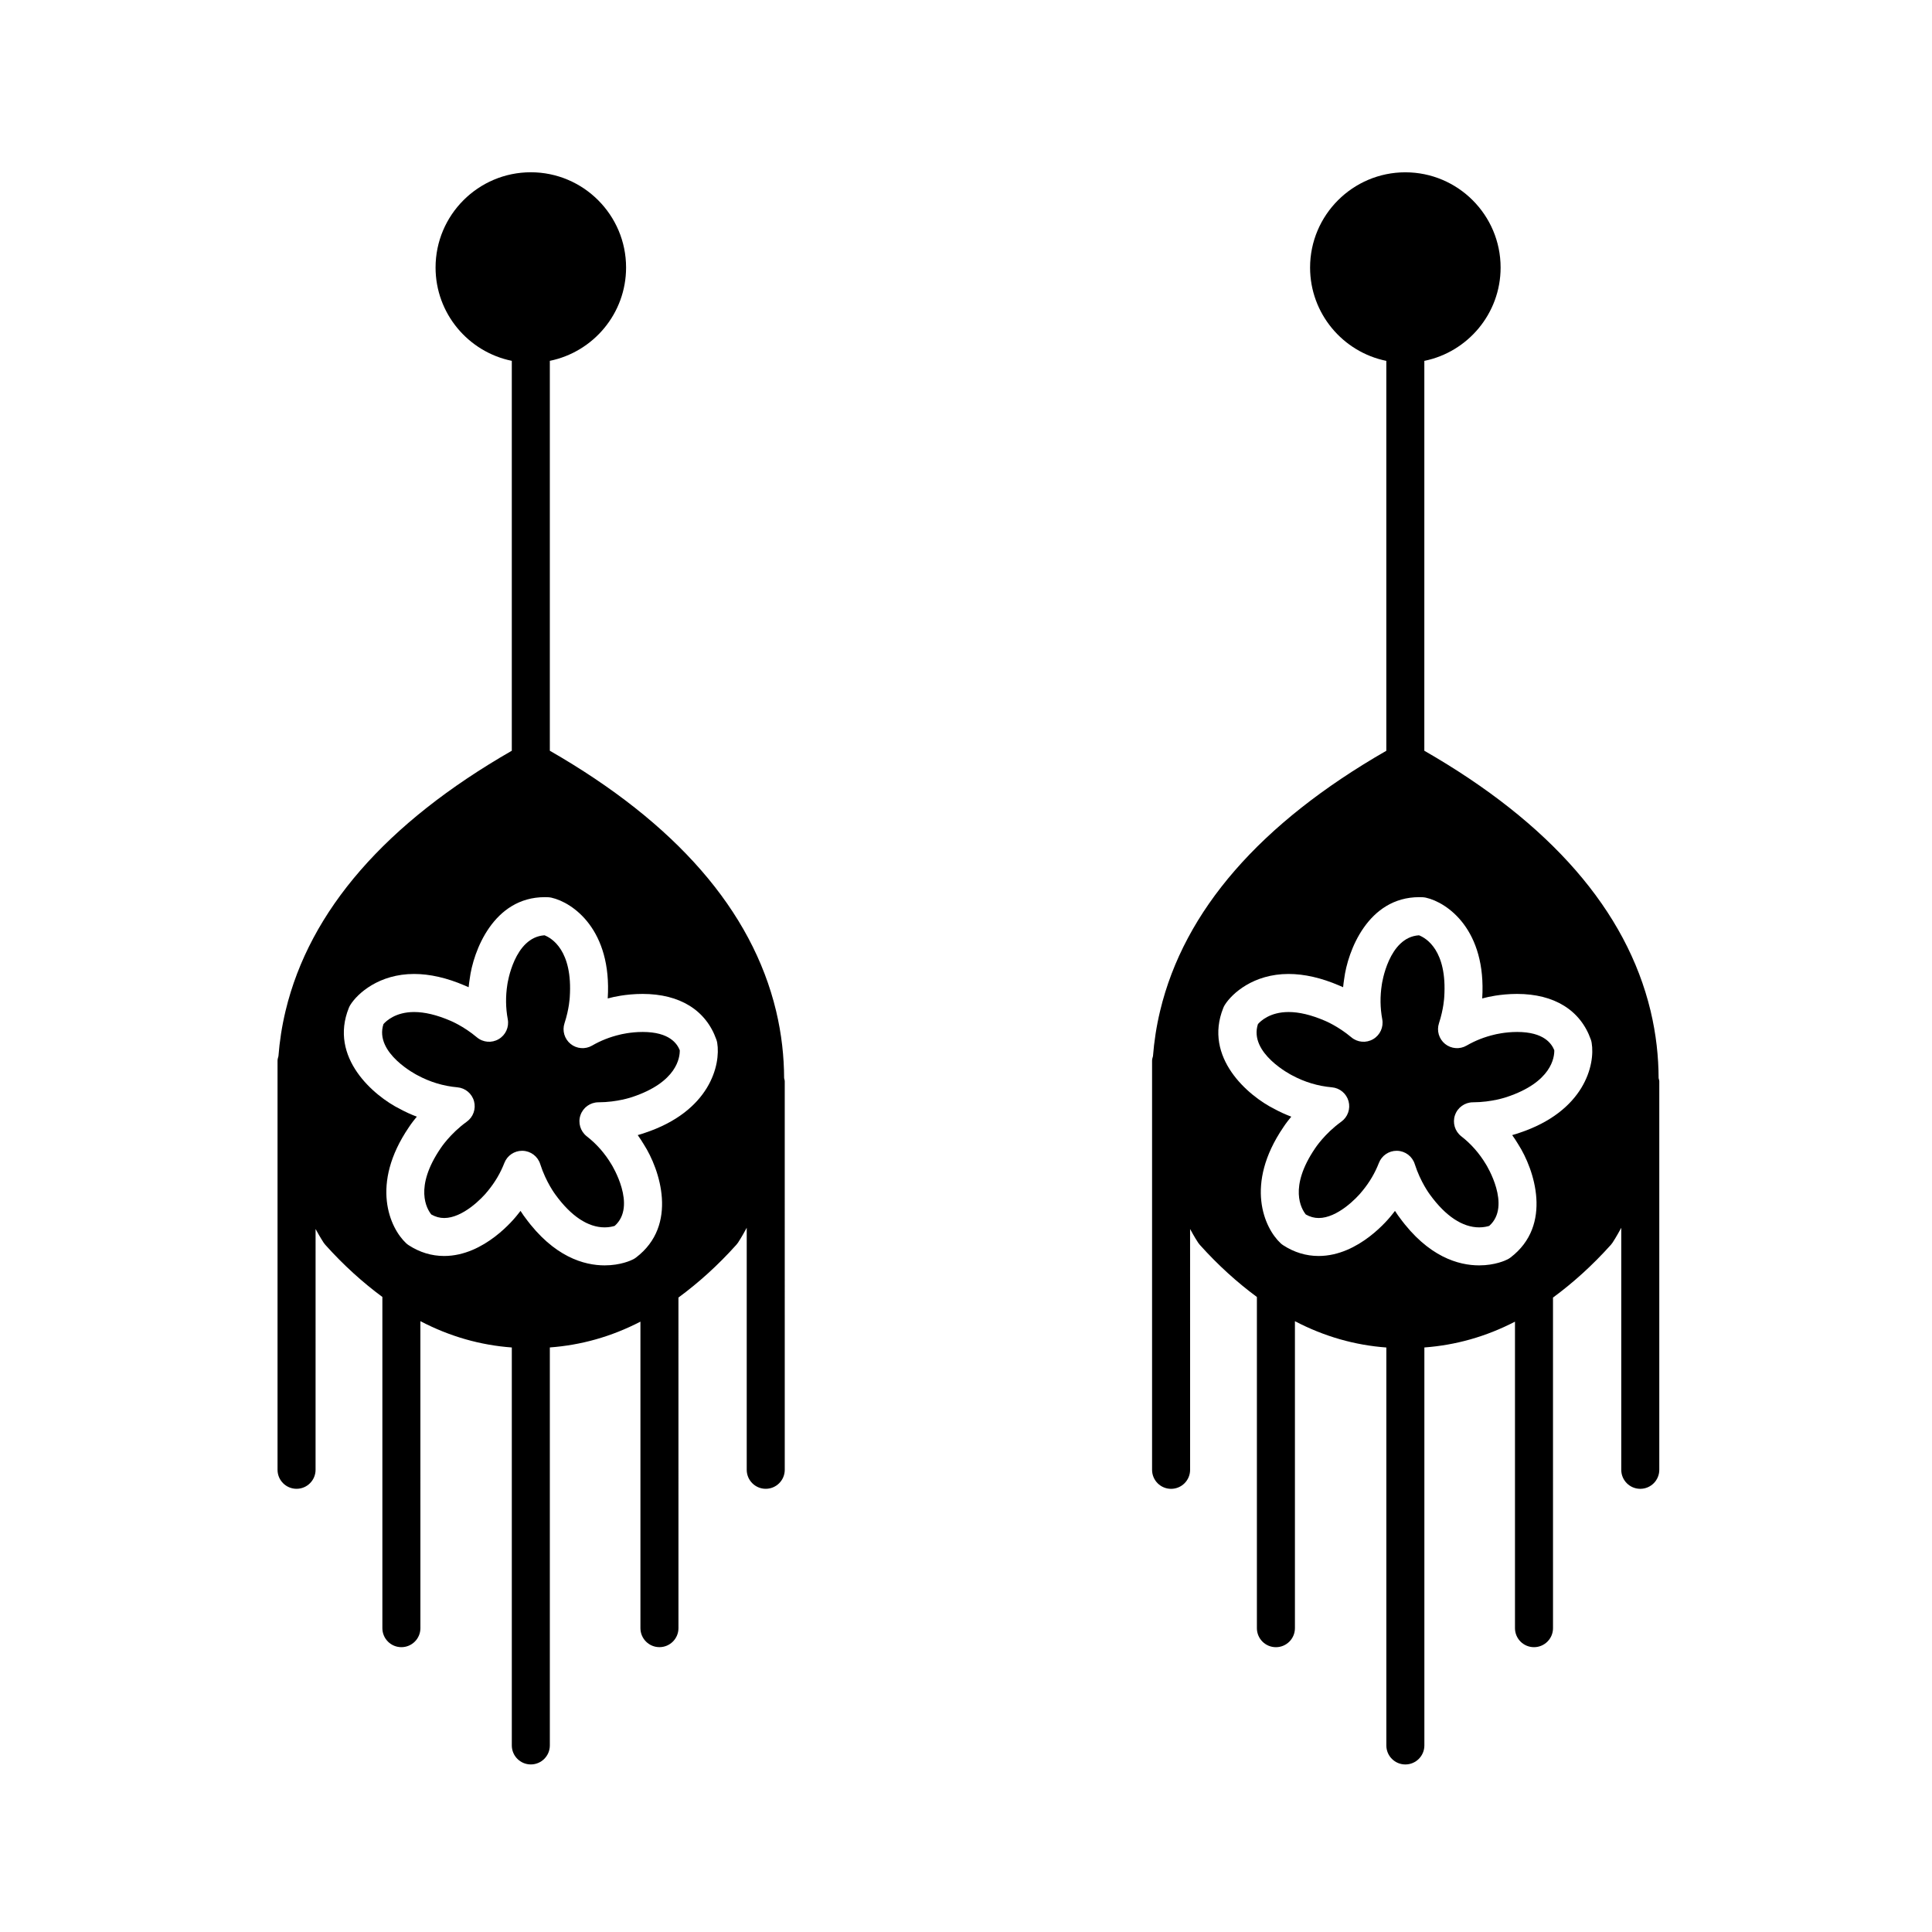 <?xml version="1.0" encoding="UTF-8"?>
<!-- Uploaded to: SVG Repo, www.svgrepo.com, Generator: SVG Repo Mixer Tools -->
<svg fill="#000000" width="800px" height="800px" version="1.1" viewBox="144 144 512 512" xmlns="http://www.w3.org/2000/svg">
 <g>
  <path d="m314.29 417.48c-3.238 0-5.883 0.676-5.91 0.684-2.711 0.629-5.18 1.602-7.481 2.934-1.805 1.043-4.07 0.863-5.691-0.453-1.617-1.32-2.262-3.496-1.605-5.481 1.258-3.836 1.391-6.887 1.391-6.918 0.828-12.445-4.871-15.672-6.691-16.383-8.055 0.5-9.824 12.879-9.844 13.004-0.5 3.184-0.453 6.238 0.105 9.246 0.395 2.09-0.574 4.203-2.414 5.273-1.832 1.078-4.152 0.883-5.777-0.492-3.582-3.008-7.019-4.387-7.047-4.402-3.606-1.547-6.785-2.297-9.582-2.297-4.926 0-7.426 2.394-8.125 3.203-2.5 7.699 8.918 13.512 9.035 13.566 3.352 1.805 6.856 2.852 10.559 3.184 2.102 0.188 3.859 1.656 4.41 3.688 0.555 2.023-0.211 4.191-1.914 5.414-4.422 3.184-6.902 6.992-6.926 7.031-7.094 10.418-3.656 16.113-2.484 17.566 1.113 0.629 2.238 0.938 3.414 0.938 4.906 0 10.055-5.215 11.621-7.231 1.875-2.289 3.305-4.727 4.332-7.375 0.754-1.941 2.625-3.211 4.695-3.211 0.051 0 0.105 0 0.16 0.004 2.137 0.066 3.996 1.473 4.641 3.508 1.531 4.82 4.016 8.086 4.039 8.121 4.156 5.715 8.629 8.664 13.039 8.664 1.23 0 2.172-0.238 2.664-0.398 5.969-5.301-0.777-16.152-0.848-16.27-1.773-2.969-3.953-5.438-6.559-7.465-1.691-1.324-2.367-3.578-1.668-5.606 0.695-2.031 2.609-3.402 4.758-3.406 5.012-0.012 8.844-1.367 8.883-1.371 12.016-3.965 12.723-10.602 12.672-12.438-0.676-1.652-2.629-4.832-9.852-4.832z"/>
  <path d="m351.8 429.74c-0.02-5.633-0.641-11.629-2.137-17.875-6.379-26.57-26.566-49.742-59.953-68.91v-103.33c11.512-2.344 20.207-12.539 20.207-24.73 0-13.922-11.324-25.242-25.246-25.242s-25.242 11.324-25.242 25.242c0 12.191 8.691 22.391 20.203 24.73v103.33c-33.383 19.172-53.57 42.336-59.949 68.91-0.992 4.133-1.594 8.148-1.895 12.031-0.098 0.387-0.238 0.762-0.238 1.18v4.551 0.801 103.08c0 2.785 2.258 5.039 5.039 5.039s5.039-2.254 5.039-5.039l0.004-63.816c1.152 2.125 1.996 3.414 2.141 3.637l0.43 0.555c4.883 5.445 9.945 9.992 15.129 13.824v87.77c0 2.785 2.258 5.039 5.039 5.039s5.039-2.254 5.039-5.039l-0.004-81.355c7.801 4.074 15.891 6.359 24.227 6.973v105.46c0 2.785 2.258 5.039 5.039 5.039s5.039-2.254 5.039-5.039v-105.47c8.258-0.609 16.277-2.836 24.008-6.836v81.223c0 2.785 2.258 5.039 5.039 5.039s5.039-2.254 5.039-5.039l-0.004-87.609c5.266-3.871 10.398-8.469 15.352-13.992l0.43-0.551c0.156-0.23 1.074-1.641 2.312-3.953v64.141c0 2.785 2.258 5.039 5.039 5.039s5.039-2.254 5.039-5.039l-0.004-102.97c0-0.281-0.117-0.527-0.16-0.801zm-37.035 14.527c-0.125 0.047-0.746 0.266-1.762 0.543 0.574 0.805 1.117 1.641 1.633 2.5 4.176 6.508 9.234 21.348-2.09 29.953-0.238 0.18-0.488 0.336-0.75 0.473-0.523 0.273-3.34 1.602-7.551 1.602-5.414 0-13.473-2.207-21.098-12.695-0.09-0.109-0.555-0.719-1.203-1.742-0.242 0.316-0.484 0.621-0.734 0.926-0.781 1.012-8.793 11.023-19.504 11.023-3.316 0-6.481-0.957-9.402-2.856-0.246-0.16-0.484-0.348-0.699-0.551-4.258-3.984-9.574-15.539 0.75-30.711 0.02-0.035 0.734-1.164 2.106-2.801-1.527-0.578-3.019-1.258-4.469-2.039-6.922-3.457-18.867-13.613-13.543-26.801 0.109-0.277 0.246-0.539 0.402-0.789 1.906-3.043 7.609-8.191 16.879-8.191 4.172 0 8.688 1.027 13.41 3.055 0.09 0.035 0.465 0.18 1.055 0.457 0.07-0.727 0.16-1.445 0.277-2.172 0.926-7.402 6.312-21.695 19.906-21.695l0.883 0.02c0.297 0.016 0.59 0.055 0.875 0.117 5.672 1.273 16.066 8.5 14.918 26.707 0.301-0.082 0.605-0.152 0.906-0.223 0.238-0.07 3.797-0.977 8.328-0.977 9.855 0 16.801 4.301 19.559 12.113 0.102 0.281 0.172 0.562 0.223 0.863 0.949 5.746-1.867 18.141-19.305 23.891z"/>
  <path d="m546.04 417.48c-3.238 0-5.883 0.676-5.914 0.684-2.707 0.629-5.176 1.602-7.477 2.934-1.805 1.043-4.074 0.863-5.699-0.453-1.617-1.32-2.262-3.496-1.605-5.481 1.254-3.836 1.391-6.887 1.391-6.918 0.828-12.445-4.871-15.672-6.691-16.383-8.062 0.5-9.824 12.879-9.84 13.004-0.504 3.184-0.453 6.238 0.105 9.246 0.387 2.09-0.574 4.203-2.414 5.273-1.84 1.078-4.152 0.883-5.777-0.492-3.586-3.008-7.019-4.387-7.047-4.402-3.613-1.547-6.785-2.297-9.582-2.297-4.926 0-7.426 2.394-8.125 3.203-2.5 7.699 8.918 13.512 9.035 13.566 3.356 1.805 6.856 2.852 10.566 3.184 2.102 0.188 3.859 1.656 4.414 3.688 0.551 2.023-0.211 4.191-1.918 5.414-4.43 3.184-6.898 6.992-6.926 7.031-7.09 10.418-3.656 16.113-2.481 17.566 1.113 0.629 2.231 0.938 3.414 0.938 4.914 0 10.055-5.215 11.621-7.231 1.879-2.289 3.305-4.727 4.336-7.375 0.75-1.941 2.621-3.211 4.695-3.211 0.051 0 0.105 0 0.156 0.004 2.137 0.066 3.996 1.473 4.644 3.508 1.531 4.82 4.016 8.086 4.039 8.121 4.156 5.715 8.637 8.664 13.043 8.664 1.23 0 2.172-0.238 2.664-0.398 5.969-5.301-0.777-16.152-0.852-16.27-1.777-2.969-3.953-5.438-6.559-7.465-1.699-1.324-2.371-3.578-1.672-5.606 0.699-2.031 2.609-3.402 4.762-3.406 5.008-0.012 8.844-1.367 8.879-1.371 12.02-3.965 12.723-10.602 12.676-12.438-0.688-1.652-2.641-4.832-9.863-4.832z"/>
  <path d="m583.55 429.74c-0.02-5.633-0.641-11.629-2.137-17.875-6.379-26.57-26.566-49.742-59.953-68.91l0.004-103.32c11.512-2.344 20.211-12.539 20.211-24.73 0-13.922-11.324-25.242-25.25-25.242-13.914 0-25.242 11.324-25.242 25.242 0 12.191 8.691 22.391 20.203 24.73v103.33c-33.383 19.172-53.57 42.336-59.941 68.91-0.992 4.133-1.594 8.148-1.898 12.031-0.102 0.387-0.238 0.762-0.238 1.18v4.551c-0.004 0.273-0.004 0.535 0 0.801v103.08c0 2.785 2.254 5.039 5.039 5.039 2.781 0 5.039-2.254 5.039-5.039l-0.004-63.82c1.152 2.125 1.988 3.414 2.141 3.637l0.43 0.555c4.887 5.445 9.949 9.992 15.133 13.824v87.77c0 2.785 2.254 5.039 5.039 5.039s5.039-2.254 5.039-5.039v-81.355c7.801 4.074 15.891 6.359 24.227 6.973v105.46c0 2.785 2.254 5.039 5.039 5.039s5.039-2.254 5.039-5.039v-105.47c8.258-0.609 16.277-2.836 24.012-6.836v81.223c0 2.785 2.254 5.039 5.039 5.039 2.781 0 5.039-2.254 5.039-5.039l-0.004-87.609c5.266-3.871 10.395-8.469 15.352-13.992l0.422-0.551c0.156-0.23 1.074-1.641 2.316-3.953v64.141c0 2.785 2.258 5.039 5.039 5.039s5.039-2.254 5.039-5.039v-102.97c-0.008-0.281-0.125-0.527-0.172-0.801zm-37.035 14.527c-0.121 0.047-0.746 0.266-1.77 0.543 0.578 0.805 1.125 1.641 1.633 2.5 4.172 6.508 9.238 21.348-2.09 29.953-0.238 0.18-0.488 0.336-0.75 0.473-0.523 0.273-3.336 1.602-7.547 1.602-5.414 0-13.473-2.207-21.098-12.695-0.09-0.109-0.555-0.719-1.211-1.742-0.238 0.316-0.484 0.621-0.73 0.926-0.781 1.012-8.793 11.023-19.504 11.023-3.316 0-6.481-0.957-9.402-2.856-0.25-0.16-0.484-0.348-0.699-0.551-4.258-3.984-9.574-15.539 0.75-30.711 0.02-0.035 0.734-1.164 2.106-2.801-1.527-0.578-3.023-1.258-4.469-2.039-6.918-3.457-18.863-13.613-13.543-26.801 0.105-0.277 0.246-0.539 0.402-0.789 1.91-3.043 7.609-8.191 16.879-8.191 4.172 0 8.688 1.027 13.41 3.055 0.09 0.035 0.465 0.18 1.055 0.457 0.07-0.727 0.16-1.445 0.277-2.172 0.926-7.402 6.312-21.695 19.906-21.695l0.887 0.02c0.297 0.016 0.586 0.055 0.875 0.117 5.668 1.273 16.062 8.5 14.918 26.707 0.297-0.082 0.598-0.152 0.906-0.223 0.238-0.07 3.797-0.977 8.324-0.977 9.855 0 16.801 4.301 19.562 12.113 0.102 0.281 0.168 0.562 0.215 0.863 0.961 5.746-1.855 18.141-19.293 23.891z"/>
 </g>
</svg>